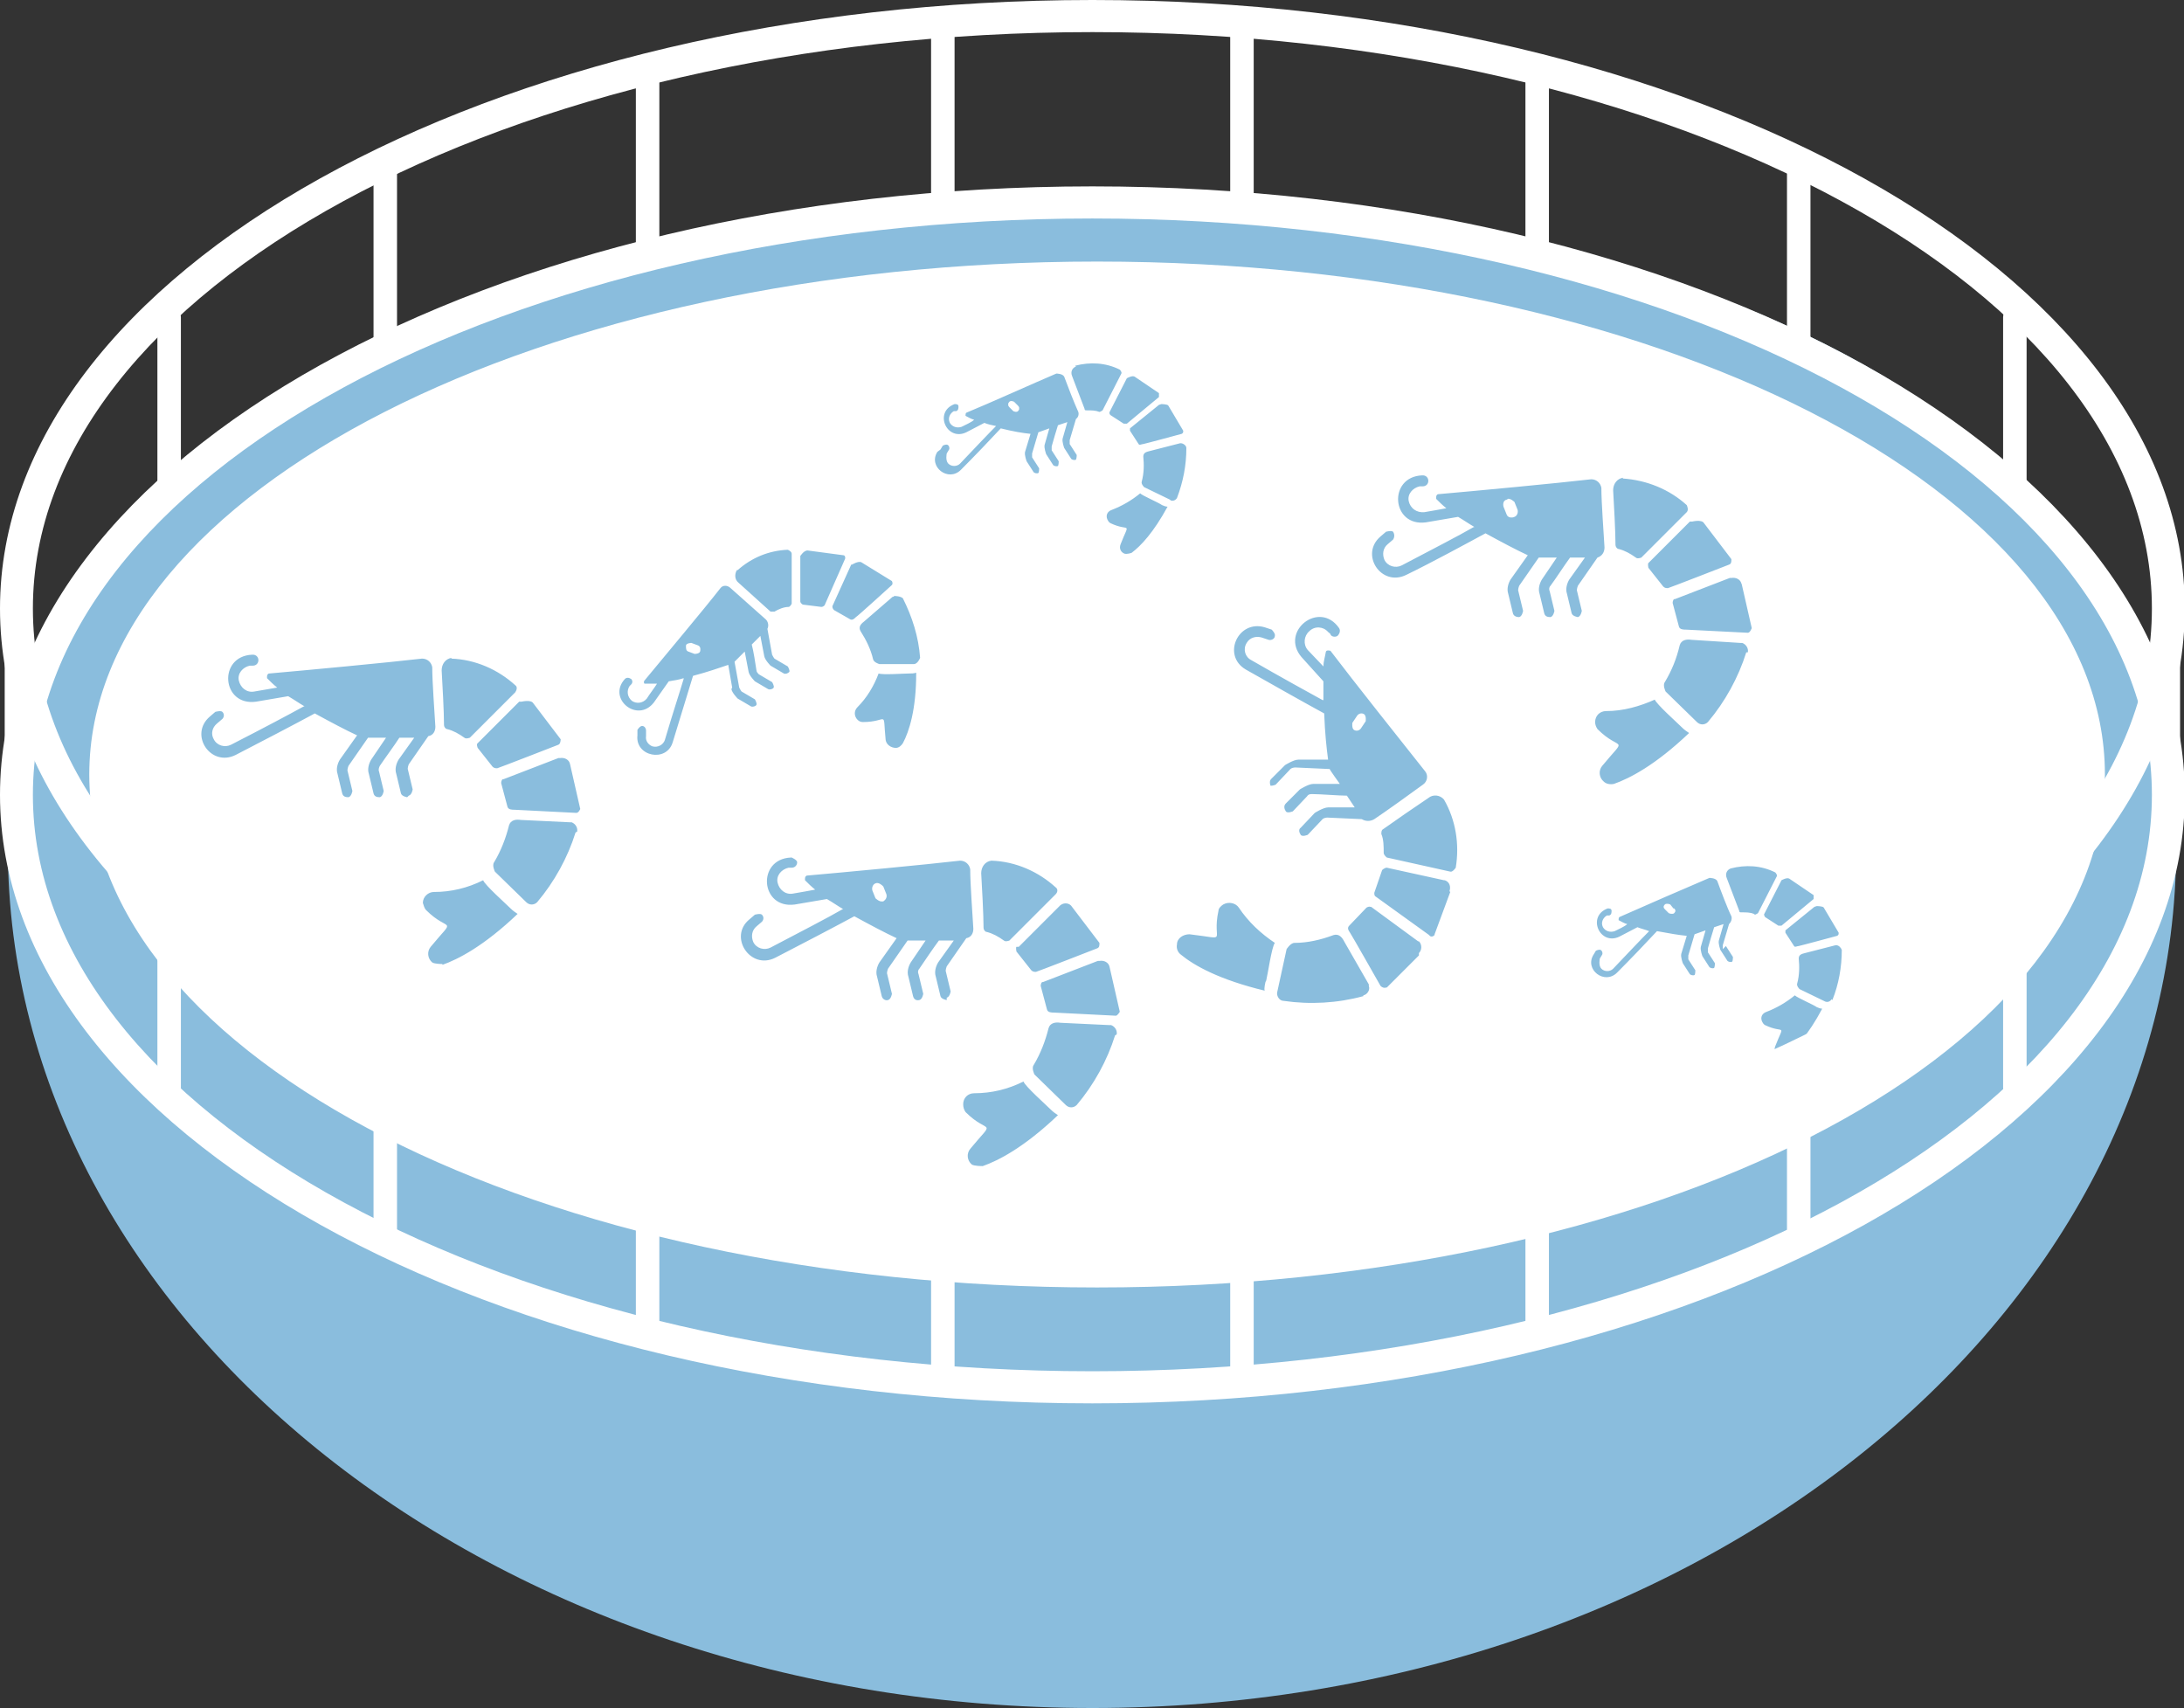 <?xml version="1.0" encoding="UTF-8"?><svg id="Layer_2" xmlns="http://www.w3.org/2000/svg" viewBox="0 0 27.89 21.81"><rect x="0" y="0" width="27.89" height="21.81" fill="#333333" stroke="none"/><defs><style>.cls-1{fill:#8abddd;}.cls-1,.cls-2{stroke-width:0px;}.cls-2{fill:#fff;}</style></defs><g id="Action"><path class="cls-1" d="M27.79,10.82c0,6.07-6.2,10.99-13.84,10.99S.1,16.89.1,10.82,8.34,2.47,13.95,2.47c6.36,0,13.84,2.28,13.84,8.35Z"/><path class="cls-2" d="M13.95,17.92c-7.69,0-13.95-3.49-13.95-7.77S6.26,2.38,13.95,2.38s13.95,3.49,13.95,7.77-6.26,7.77-13.95,7.77ZM13.95,2.79C6.49,2.79.42,6.09.42,10.15s6.07,7.36,13.53,7.36,13.53-3.3,13.53-7.36-6.07-7.36-13.53-7.36Z"/><path class="cls-2" d="M2.16,14.04c-.08,0-.15-.07-.15-.15v-2.22c0-.08.07-.15.15-.15s.15.07.15.15v2.22c0,.08-.07.15-.15.15Z"/><path class="cls-2" d="M.21,10.61c-.08,0-.15-.07-.15-.15v-2.22c0-.08.07-.15.15-.15s.15.07.15.15v2.22c0,.08-.07.15-.15.15Z"/><path class="cls-2" d="M4.92,15.96c-.08,0-.15-.07-.15-.15v-2.22c0-.08.07-.15.15-.15s.15.07.15.15v2.22c0,.08-.07.15-.15.15Z"/><path class="cls-2" d="M8.27,17.07c-.08,0-.15-.07-.15-.15v-2.22c0-.08.07-.15.15-.15s.15.07.15.15v2.22c0,.08-.07.15-.15.15Z"/><path class="cls-2" d="M12.04,17.71c-.08,0-.15-.07-.15-.15v-2.22c0-.08.07-.15.15-.15s.15.07.15.15v2.22c0,.08-.07.15-.15.15Z"/><path class="cls-2" d="M25.73,6.42c-.08,0-.15-.07-.15-.15v-2.22c0-.08.07-.15.15-.15s.15.07.15.15v2.22c0,.08-.07.15-.15.15Z"/><path class="cls-2" d="M22.97,4.49c-.08,0-.15-.07-.15-.15v-2.22c0-.08.07-.15.15-.15s.15.07.15.15v2.22c0,.08-.07.15-.15.15Z"/><path class="cls-2" d="M19.63,3.38c-.08,0-.15-.07-.15-.15V1.01c0-.08.07-.15.15-.15s.15.07.15.15v2.23c0,.08-.07.15-.15.15Z"/><path class="cls-2" d="M15.86,2.74c-.08,0-.15-.07-.15-.15V.37c0-.08.07-.15.15-.15s.15.07.15.15v2.22c0,.08-.07.15-.15.15Z"/><path class="cls-2" d="M2.16,6.42c-.08,0-.15-.07-.15-.15v-2.22c0-.08.07-.15.15-.15s.15.07.15.15v2.22c0,.08-.07.15-.15.15Z"/><path class="cls-2" d="M4.92,4.49c-.08,0-.15-.07-.15-.15v-2.22c0-.08.07-.15.15-.15s.15.07.15.15v2.22c0,.08-.07.15-.15.15Z"/><path class="cls-2" d="M8.27,3.38c-.08,0-.15-.07-.15-.15V1.01c0-.08.07-.15.15-.15s.15.07.15.15v2.23c0,.08-.07.15-.15.15Z"/><path class="cls-2" d="M12.04,2.74c-.08,0-.15-.07-.15-.15V.37c0-.08.07-.15.15-.15s.15.07.15.15v2.22c0,.08-.07.15-.15.15Z"/><path class="cls-2" d="M25.73,14.04c-.08,0-.15-.07-.15-.15v-2.22c0-.08.07-.15.15-.15s.15.07.15.15v2.22c0,.08-.07.15-.15.15Z"/><path class="cls-2" d="M27.69,10.61c-.08,0-.15-.07-.15-.15v-2.22c0-.08.07-.15.15-.15s.15.07.15.15v2.22c0,.08-.07.15-.15.15Z"/><path class="cls-2" d="M22.97,15.96c-.08,0-.15-.07-.15-.15v-2.22c0-.08.07-.15.15-.15s.15.07.15.15v2.22c0,.08-.07.15-.15.15Z"/><path class="cls-2" d="M19.63,17.07c-.08,0-.15-.07-.15-.15v-2.22c0-.08.07-.15.15-.15s.15.07.15.15v2.22c0,.08-.07.15-.15.15Z"/><path class="cls-2" d="M15.86,17.71c-.08,0-.15-.07-.15-.15v-2.22c0-.08.07-.15.15-.15s.15.07.15.15v2.22c0,.08-.07.15-.15.15Z"/><path class="cls-2" d="M13.95,15.55C6.26,15.55,0,12.06,0,7.77S6.26,0,13.95,0s13.95,3.49,13.95,7.77-6.26,7.77-13.95,7.77ZM13.95.41C6.49.41.42,3.71.42,7.77s6.07,7.36,13.53,7.36,13.53-3.3,13.53-7.36S21.41.41,13.95.41Z"/><path class="cls-2" d="M8.91,8.25l-.08-.03s-.06,0-.07.03c0,.03,0,.06.03.07l.08.03h0s.06,0,.07-.03c.01-.03,0-.06-.03-.07ZM8.91,8.25l-.08-.03s-.06,0-.07.03c0,.03,0,.06.03.07l.08.03h0s.06,0,.07-.03c.01-.03,0-.06-.03-.07ZM8.91,8.25l-.08-.03s-.06,0-.07.03c0,.03,0,.06.03.07l.08.03h0s.06,0,.07-.03c.01-.03,0-.06-.03-.07ZM8.91,8.25l-.08-.03s-.06,0-.07.03c0,.03,0,.06.03.07l.08.03h0s.06,0,.07-.03c.01-.03,0-.06-.03-.07ZM8.91,8.25l-.08-.03s-.06,0-.07.03c0,.03,0,.06.03.07l.08.03h0s.06,0,.07-.03c.01-.03,0-.06-.03-.07ZM8.91,8.25l-.08-.03s-.06,0-.07.03c0,.03,0,.06.03.07l.08.03h0s.06,0,.07-.03c.01-.03,0-.06-.03-.07ZM8.91,8.25l-.08-.03s-.06,0-.07.03c0,.03,0,.06.03.07l.08.03h0s.06,0,.07-.03c.01-.03,0-.06-.03-.07ZM13,5.19l-.05-.05s-.04-.02-.06,0c-.02.02-.02.04,0,.06l.05.05h0s.04.02.06,0c.02-.02.02-.04,0-.06ZM8.91,8.25l-.08-.03s-.06,0-.07.03c0,.03,0,.06.03.07l.08.03h0s.06,0,.07-.03c.01-.03,0-.06-.03-.07ZM13,5.19l-.05-.05s-.04-.02-.06,0c-.02.02-.02.04,0,.06l.05.05h0s.04.02.06,0c.02-.02.02-.04,0-.06ZM8.91,8.25l-.08-.03s-.06,0-.07.03c0,.03,0,.06.03.07l.08.03h0s.06,0,.07-.03c.01-.03,0-.06-.03-.07ZM13,5.19l-.05-.05s-.04-.02-.06,0c-.02.02-.02.04,0,.06l.05.05h0s.04.02.06,0c.02-.02.02-.04,0-.06ZM8.91,8.25l-.08-.03s-.06,0-.07.03c0,.03,0,.06.03.07l.08.03h0s.06,0,.07-.03c.01-.03,0-.06-.03-.07ZM13,5.19l-.05-.05s-.04-.02-.06,0c-.02.02-.02.04,0,.06l.05.05h0s.04.02.06,0c.02-.02.02-.04,0-.06ZM8.91,8.25l-.08-.03s-.06,0-.07.03c0,.03,0,.06.03.07l.08.03h0s.06,0,.07-.03c.01-.03,0-.06-.03-.07ZM13,5.19l-.05-.05s-.04-.02-.06,0c-.02.02-.02.04,0,.06l.05.05h0s.04.02.06,0c.02-.02.02-.04,0-.06ZM8.91,8.25l-.08-.03s-.06,0-.07.03c0,.03,0,.06.03.07l.08.03h0s.06,0,.07-.03c.01-.03,0-.06-.03-.07ZM13,5.19l-.05-.05s-.04-.02-.06,0c-.02.02-.02.04,0,.06l.05.05h0s.04.02.06,0c.02-.02.02-.04,0-.06ZM8.91,8.25l-.08-.03s-.06,0-.07.03c0,.03,0,.06.03.07l.08.03h0s.06,0,.07-.03c.01-.03,0-.06-.03-.07ZM13,5.19l-.05-.05s-.04-.02-.06,0c-.02.02-.02.04,0,.06l.05.05h0s.04.02.06,0c.02-.02.02-.04,0-.06ZM19.33,6.42s-.05-.05-.09-.04-.05.05-.04.09l.04.1s0,0,0,0c.01.03.05.05.09.03.03-.01.05-.05.04-.09l-.04-.1ZM19.33,6.42s-.05-.05-.09-.04-.05.05-.04.09l.04.1s0,0,0,0c.01.03.05.05.09.03.03-.01.05-.05.04-.09l-.04-.1ZM8.91,8.25l-.08-.03s-.06,0-.07.03c0,.03,0,.06.03.07l.08.03h0s.06,0,.07-.03c.01-.03,0-.06-.03-.07ZM13,5.19l-.05-.05s-.04-.02-.06,0c-.02.02-.02.04,0,.06l.05.05h0s.04.02.06,0c.02-.02.02-.04,0-.06ZM8.91,8.25l-.08-.03s-.06,0-.07.03c0,.03,0,.06.03.07l.08.03h0s.06,0,.07-.03c.01-.03,0-.06-.03-.07ZM13,5.19l-.05-.05s-.04-.02-.06,0c-.02.02-.02.04,0,.06l.05.05h0s.04.02.06,0c.02-.02.02-.04,0-.06ZM19.33,6.42s-.05-.05-.09-.04-.05.05-.04.09l.04.1s0,0,0,0c.01.03.05.05.09.03.03-.01.05-.05.04-.09l-.04-.1ZM19.33,6.42s-.05-.05-.09-.04-.05.05-.04.09l.04.1s0,0,0,0c.01.03.05.05.09.03.03-.01.05-.05.04-.09l-.04-.1ZM8.91,8.25l-.08-.03s-.06,0-.07.03c0,.03,0,.06.03.07l.08.03h0s.06,0,.07-.03c.01-.03,0-.06-.03-.07ZM13,5.19l-.05-.05s-.04-.02-.06,0c-.02.02-.02.04,0,.06l.05.05h0s.04.02.06,0c.02-.02.02-.04,0-.06ZM8.91,8.25l-.08-.03s-.06,0-.07.03c0,.03,0,.06.03.07l.08.03h0s.06,0,.07-.03c.01-.03,0-.06-.03-.07ZM13,5.19l-.05-.05s-.04-.02-.06,0c-.02.02-.02.04,0,.06l.05.05h0s.04.02.06,0c.02-.02.02-.04,0-.06ZM19.33,6.42s-.05-.05-.09-.04-.05.05-.04.09l.04.1s0,0,0,0c.01.03.05.05.09.03.03-.01.05-.05.04-.09l-.04-.1ZM19.33,6.42s-.05-.05-.09-.04-.05.05-.04.09l.04.1s0,0,0,0c.01.03.05.05.09.03.03-.01.05-.05.04-.09l-.04-.1ZM8.91,8.25l-.08-.03s-.06,0-.07.03c0,.03,0,.06.03.07l.08.03h0s.06,0,.07-.03c.01-.03,0-.06-.03-.07ZM13,5.19l-.05-.05s-.04-.02-.06,0c-.02.02-.02.04,0,.06l.05.05h0s.04.02.06,0c.02-.02.02-.04,0-.06ZM8.91,8.25l-.08-.03s-.06,0-.07.03c0,.03,0,.06.03.07l.08.03h0s.06,0,.07-.03c.01-.03,0-.06-.03-.07ZM13,5.19l-.05-.05s-.04-.02-.06,0c-.02.02-.02.04,0,.06l.05.05h0s.04.02.06,0c.02-.02.02-.04,0-.06ZM19.33,6.42s-.05-.05-.09-.04-.05.05-.04.09l.04.1s0,0,0,0c.01.03.05.05.09.03.03-.01.05-.05.04-.09l-.04-.1ZM21.37,11.6l-.04-.05s-.04-.02-.06,0c-.02.02-.02.04,0,.06l.05.05s.04.02.06,0c.02-.02.02-.04,0-.06ZM21.37,11.6l-.04-.05s-.04-.02-.06,0c-.02.02-.02.04,0,.06l.05.05s.04.02.06,0c.02-.02.02-.04,0-.06ZM19.33,6.42s-.05-.05-.09-.04-.05.05-.04.09l.04.1s0,0,0,0c.01.03.05.05.09.03.03-.01.05-.05.04-.09l-.04-.1ZM8.91,8.25l-.08-.03s-.06,0-.07.03c0,.03,0,.06.03.07l.08.03h0s.06,0,.07-.03c.01-.03,0-.06-.03-.07ZM13,5.19l-.05-.05s-.04-.02-.06,0c-.02.02-.02.04,0,.06l.05.05h0s.04.02.06,0c.02-.02.02-.04,0-.06ZM8.91,8.25l-.08-.03s-.06,0-.07.03c0,.03,0,.06.03.07l.08.03h0s.06,0,.07-.03c.01-.03,0-.06-.03-.07ZM13,5.19l-.05-.05s-.04-.02-.06,0c-.02.02-.02.04,0,.06l.05.05h0s.04.02.06,0c.02-.02.02-.04,0-.06ZM19.33,6.42s-.05-.05-.09-.04-.05.05-.04.09l.04.1s0,0,0,0c.01.03.05.05.09.03.03-.01.05-.05.04-.09l-.04-.1ZM21.37,11.6l-.04-.05s-.04-.02-.06,0c-.02.02-.02.04,0,.06l.05.05s.04.02.06,0c.02-.02.02-.04,0-.06ZM21.37,11.6l-.04-.05s-.04-.02-.06,0c-.02.02-.02.04,0,.06l.05.05s.04.02.06,0c.02-.02.02-.04,0-.06ZM19.33,6.42s-.05-.05-.09-.04-.05.05-.04.09l.04.1s0,0,0,0c.01.03.05.05.09.03.03-.01.05-.05.04-.09l-.04-.1ZM8.91,8.25l-.08-.03s-.06,0-.07.03c0,.03,0,.06.03.07l.08.03h0s.06,0,.07-.03c.01-.03,0-.06-.03-.07ZM13,5.19l-.05-.05s-.04-.02-.06,0c-.02.02-.02.04,0,.06l.05.05h0s.04.02.06,0c.02-.02.02-.04,0-.06ZM8.91,8.25l-.08-.03s-.06,0-.07.03c0,.03,0,.06.03.07l.08.03h0s.06,0,.07-.03c.01-.03,0-.06-.03-.07ZM13,5.19l-.05-.05s-.04-.02-.06,0c-.02.02-.02.04,0,.06l.05.05h0s.04.02.06,0c.02-.02.02-.04,0-.06ZM19.33,6.42s-.05-.05-.09-.04-.05.05-.04.09l.04.1s0,0,0,0c.01.03.05.05.09.03.03-.01.05-.05.04-.09l-.04-.1ZM21.37,11.6l-.04-.05s-.04-.02-.06,0c-.02.02-.02.04,0,.06l.05.05s.04.02.06,0c.02-.02.02-.04,0-.06ZM21.37,11.6l-.04-.05s-.04-.02-.06,0c-.02.02-.02.04,0,.06l.05.05s.04.02.06,0c.02-.02.02-.04,0-.06ZM19.33,6.42s-.05-.05-.09-.04-.05.05-.04.09l.04.1s0,0,0,0c.01.03.05.05.09.03.03-.01.05-.05.04-.09l-.04-.1ZM8.91,8.25l-.08-.03s-.06,0-.07.03c0,.03,0,.06.03.07l.08.03h0s.06,0,.07-.03c.01-.03,0-.06-.03-.07ZM13,5.19l-.05-.05s-.04-.02-.06,0c-.02.02-.02.04,0,.06l.05.05h0s.04.02.06,0c.02-.02.02-.04,0-.06ZM8.91,8.25l-.08-.03s-.06,0-.07.03c0,.03,0,.06.03.07l.08.03h0s.06,0,.07-.03c.01-.03,0-.06-.03-.07ZM13,5.19l-.05-.05s-.04-.02-.06,0c-.02.02-.02.04,0,.06l.05.05h0s.04.02.06,0c.02-.02.02-.04,0-.06ZM17.42,9.12s-.07-.01-.09.02l-.06.09s-.01.07.02.09c.03.02.07.01.09-.02l.06-.09s.01-.07-.02-.09ZM19.33,6.42s-.05-.05-.09-.04-.05.05-.04.09l.04.1s0,0,0,0c.01.03.05.05.09.03.03-.01.05-.05.04-.09l-.04-.1ZM21.37,11.6l-.04-.05s-.04-.02-.06,0c-.02.02-.02.04,0,.06l.05.05s.04.02.06,0c.02-.02.02-.04,0-.06ZM21.37,11.6l-.04-.05s-.04-.02-.06,0c-.02.02-.02.04,0,.06l.05.05s.04.02.06,0c.02-.02.02-.04,0-.06ZM19.33,6.42s-.05-.05-.09-.04-.05.05-.04.09l.04.1s0,0,0,0c.01.03.05.05.09.03.03-.01.05-.05.04-.09l-.04-.1ZM17.42,9.12s-.07-.01-.09.02l-.06.09s-.01.07.02.09c.03.02.07.01.09-.02l.06-.09s.01-.07-.02-.09ZM8.91,8.25l-.08-.03s-.06,0-.07.03c0,.03,0,.06.03.07l.08.03h0s.06,0,.07-.03c.01-.03,0-.06-.03-.07ZM13,5.19l-.05-.05s-.04-.02-.06,0c-.02.02-.02.04,0,.06l.05.05h0s.04.02.06,0c.02-.02.02-.04,0-.06ZM8.91,8.25l-.08-.03s-.06,0-.07.03c0,.03,0,.06.03.07l.08.03h0s.06,0,.07-.03c.01-.03,0-.06-.03-.07ZM13,5.19l-.05-.05s-.04-.02-.06,0c-.02.02-.02.04,0,.06l.05.05h0s.04.02.06,0c.02-.02.02-.04,0-.06ZM17.42,9.12s-.07-.01-.09.02l-.06.09s-.01.07.02.09c.03.02.07.01.09-.02l.06-.09s.01-.07-.02-.09ZM19.33,6.42s-.05-.05-.09-.04-.05.05-.04.09l.04.1s0,0,0,0c.01.03.05.05.09.03.03-.01.05-.05.04-.09l-.04-.1ZM21.37,11.6l-.04-.05s-.04-.02-.06,0c-.02.02-.02.04,0,.06l.05.05s.04.02.06,0c.02-.02.02-.04,0-.06ZM21.37,11.6l-.04-.05s-.04-.02-.06,0c-.02.02-.02.04,0,.06l.05.05s.04.02.06,0c.02-.02.02-.04,0-.06ZM19.33,6.42s-.05-.05-.09-.04-.05.05-.04.09l.04.1s0,0,0,0c.01.03.05.05.09.03.03-.01.05-.05.04-.09l-.04-.1ZM17.42,9.12s-.07-.01-.09.02l-.06.09s-.01.07.02.09c.03.02.07.01.09-.02l.06-.09s.01-.07-.02-.09ZM8.91,8.25l-.08-.03s-.06,0-.07.03c0,.03,0,.06.03.07l.08.03h0s.06,0,.07-.03c.01-.03,0-.06-.03-.07ZM13,5.19l-.05-.05s-.04-.02-.06,0c-.02.02-.02.04,0,.06l.05.05h0s.04.02.06,0c.02-.02.02-.04,0-.06ZM8.91,8.25l-.08-.03s-.06,0-.07.03c0,.03,0,.06.03.07l.08.03h0s.06,0,.07-.03c.01-.03,0-.06-.03-.07ZM13,5.19l-.05-.05s-.04-.02-.06,0c-.02.02-.02.04,0,.06l.05.05h0s.04.02.06,0c.02-.02.02-.04,0-.06ZM17.42,9.12s-.07-.01-.09.02l-.06.09s-.01.07.02.09c.03.02.07.01.09-.02l.06-.09s.01-.07-.02-.09ZM19.33,6.42s-.05-.05-.09-.04-.05.05-.04.09l.04.1s0,0,0,0c.01.03.05.05.09.03.03-.01.05-.05.04-.09l-.04-.1ZM21.37,11.6l-.04-.05s-.04-.02-.06,0c-.02.02-.02.04,0,.06l.05.05s.04.02.06,0c.02-.02.02-.04,0-.06ZM21.37,11.6l-.04-.05s-.04-.02-.06,0c-.02.02-.02.04,0,.06l.05.05s.04.02.06,0c.02-.02.02-.04,0-.06ZM19.33,6.42s-.05-.05-.09-.04-.05.05-.04.09l.04.1s0,0,0,0c.01.03.05.05.09.03.03-.01.05-.05.04-.09l-.04-.1ZM17.42,9.12s-.07-.01-.09.02l-.06.09s-.01.07.02.09c.03.02.07.01.09-.02l.06-.09s.01-.07-.02-.09ZM8.91,8.25l-.08-.03s-.06,0-.07.03c0,.03,0,.06.03.07l.08.03h0s.06,0,.07-.03c.01-.03,0-.06-.03-.07ZM13,5.19l-.05-.05s-.04-.02-.06,0c-.02.02-.02.04,0,.06l.05.05h0s.04.02.06,0c.02-.02.02-.04,0-.06ZM8.91,8.25l-.08-.03s-.06,0-.07.03c0,.03,0,.06.03.07l.08.03h0s.06,0,.07-.03c.01-.03,0-.06-.03-.07ZM13,5.19l-.05-.05s-.04-.02-.06,0c-.02.02-.02.04,0,.06l.05.05h0s.04.02.06,0c.02-.02.02-.04,0-.06ZM17.42,9.12s-.07-.01-.09.02l-.06.09s-.01.07.02.09c.03.02.07.01.09-.02l.06-.09s.01-.07-.02-.09ZM19.33,6.42s-.05-.05-.09-.04-.05.05-.04.09l.04.1s0,0,0,0c.01.03.05.05.09.03.03-.01.05-.05.04-.09l-.04-.1ZM21.37,11.6l-.04-.05s-.04-.02-.06,0c-.02.02-.02.04,0,.06l.05.05s.04.02.06,0c.02-.02.02-.04,0-.06ZM21.37,11.6l-.04-.05s-.04-.02-.06,0c-.02.02-.02.04,0,.06l.05.05s.04.02.06,0c.02-.02.02-.04,0-.06ZM19.33,6.42s-.05-.05-.09-.04-.05.05-.04.09l.04.1s0,0,0,0c.01.03.05.05.09.03.03-.01.05-.05.04-.09l-.04-.1ZM17.42,9.12s-.07-.01-.09.02l-.06.09s-.01.07.02.09c.03.02.07.01.09-.02l.06-.09s.01-.07-.02-.09ZM8.91,8.25l-.08-.03s-.06,0-.07.03c0,.03,0,.06.03.07l.08.03h0s.06,0,.07-.03c.01-.03,0-.06-.03-.07ZM13,5.19l-.05-.05s-.04-.02-.06,0c-.02.02-.02.04,0,.06l.05.05h0s.04.02.06,0c.02-.02.02-.04,0-.06ZM8.91,8.25l-.08-.03s-.06,0-.07.03c0,.03,0,.06.03.07l.08.03h0s.06,0,.07-.03c.01-.03,0-.06-.03-.07ZM11.27,11.31s-.05-.05-.09-.03c-.03.01-.05.05-.04.09l.04.1h0s.05.05.09.04c.03-.02.05-.05.04-.09l-.04-.1ZM13,5.19l-.05-.05s-.04-.02-.06,0c-.02.02-.02.04,0,.06l.05.05h0s.04.02.06,0c.02-.02.02-.04,0-.06ZM17.42,9.12s-.07-.01-.09.02l-.06.09s-.01.07.02.09c.03.02.07.01.09-.02l.06-.09s.01-.07-.02-.09ZM19.33,6.42s-.05-.05-.09-.04-.05.05-.04.09l.04.1s0,0,0,0c.01.03.05.05.09.03.03-.01.05-.05.04-.09l-.04-.1ZM21.37,11.6l-.04-.05s-.04-.02-.06,0c-.02.02-.02.04,0,.06l.05.05s.04.02.06,0c.02-.02.02-.04,0-.06ZM21.37,11.6l-.04-.05s-.04-.02-.06,0c-.02.02-.02.04,0,.06l.05.05s.04.02.06,0c.02-.02.02-.04,0-.06ZM19.33,6.42s-.05-.05-.09-.04-.05.05-.04.09l.04.1s0,0,0,0c.01.03.05.05.09.03.03-.01.05-.05.04-.09l-.04-.1ZM17.42,9.12s-.07-.01-.09.02l-.06.09s-.01.07.02.09c.03.02.07.01.09-.02l.06-.09s.01-.07-.02-.09ZM11.27,11.31s-.05-.05-.09-.03c-.03.01-.05.05-.04.09l.04.1h0s.05.05.09.04c.03-.02.05-.05.04-.09l-.04-.1ZM8.91,8.25l-.08-.03s-.06,0-.07.03c0,.03,0,.06.03.07l.08.03h0s.06,0,.07-.03c.01-.03,0-.06-.03-.07ZM13,5.19l-.05-.05s-.04-.02-.06,0c-.02.02-.02.04,0,.06l.05.05h0s.04.02.06,0c.02-.02.02-.04,0-.06ZM8.91,8.25l-.08-.03s-.06,0-.07.03c0,.03,0,.06.03.07l.08.03h0s.06,0,.07-.03c.01-.03,0-.06-.03-.07ZM11.27,11.31s-.05-.05-.09-.03c-.03.01-.05.05-.04.09l.04.1h0s.05.05.09.04c.03-.02.05-.05.04-.09l-.04-.1ZM13,5.19l-.05-.05s-.04-.02-.06,0c-.02.02-.02.04,0,.06l.05.05h0s.04.02.06,0c.02-.02.02-.04,0-.06ZM17.42,9.12s-.07-.01-.09.02l-.06.09s-.01.07.02.09c.03.02.07.01.09-.02l.06-.09s.01-.07-.02-.09ZM19.33,6.42s-.05-.05-.09-.04-.05.05-.04.09l.04.1s0,0,0,0c.01.03.05.05.09.03.03-.01.05-.05.04-.09l-.04-.1ZM21.37,11.6l-.04-.05s-.04-.02-.06,0c-.02.02-.02.04,0,.06l.05.05s.04.02.06,0c.02-.02.02-.04,0-.06ZM21.37,11.6l-.04-.05s-.04-.02-.06,0c-.02.02-.02.04,0,.06l.05.05s.04.02.06,0c.02-.02.02-.04,0-.06ZM19.33,6.42s-.05-.05-.09-.04-.05.05-.04.09l.04.1s0,0,0,0c.01.03.05.05.09.03.03-.01.05-.05.04-.09l-.04-.1ZM17.42,9.12s-.07-.01-.09.02l-.06.09s-.01.07.02.09c.03.02.07.01.09-.02l.06-.09s.01-.07-.02-.09ZM11.27,11.31s-.05-.05-.09-.03c-.03.01-.05.05-.04.09l.04.1h0s.05.05.09.04c.03-.02.05-.05.04-.09l-.04-.1ZM8.91,8.25l-.08-.03s-.06,0-.07.03c0,.03,0,.06.03.07l.08.03h0s.06,0,.07-.03c.01-.03,0-.06-.03-.07ZM13,5.19l-.05-.05s-.04-.02-.06,0c-.02.02-.02.04,0,.06l.05.05h0s.04.02.06,0c.02-.02.02-.04,0-.06ZM14.01,3.34C6.9,3.34,1.14,6.28,1.14,9.89s5.76,6.55,12.87,6.55,12.87-2.93,12.87-6.55-5.76-6.55-12.87-6.55ZM23.2,11.57s.08,0,.09.02l.19.32s0,0,0,0c0,.02,0,.03-.02.04,0,0-.48.13-.49.13-.02,0-.05.02-.06,0l-.11-.17s0-.02,0-.03c0,0,0,0,0,0l.37-.3s0,0,0,0ZM22.75,11.24s.07-.04.1-.02l.31.21h0s0,.04,0,.05c0,0-.41.34-.41.34-.01,0-.03,0-.04,0l-.17-.11s-.02-.03-.01-.04l.22-.43s0,0,0,0ZM22.24,7.45l.13.57h0s-.02.06-.05.06c0,0-.78-.04-.79-.04-.03,0-.08,0-.09-.04l-.08-.3s0-.04.02-.05c0,0,0,0,.01,0l.7-.27s0,0,.02,0c.06-.01.12.02.13.08ZM22.3,8.33c-.1.32-.27.63-.49.89,0,0,0,0,0,0-.04.04-.1.04-.14,0l-.4-.39s-.04-.08-.01-.12c.09-.15.15-.3.19-.47.02-.07.09-.08.15-.07l.63.04s.02,0,.02,0c.05.02.08.07.07.12ZM21.61,6.66s.12-.03.15.02l.35.46s0,0,0,.01c0,.02,0,.05-.03.06,0,0-.77.3-.78.3-.02,0-.04,0-.06-.02l-.19-.24s-.01-.05,0-.06l.53-.53s0,0,0,0ZM20.72,6.11c.31.02.6.14.82.34h0s.03.06,0,.09l-.58.58s-.05.02-.07,0c-.07-.05-.14-.09-.22-.11-.02,0-.04-.03-.04-.05,0-.17-.02-.53-.03-.7,0-.08.05-.15.13-.16ZM21.13,8.93c.02.06.29.3.35.36.03.03.06.05.09.07-.43.41-.76.58-.96.65-.05.01-.1,0-.13-.03-.06-.05-.07-.14-.02-.2.33-.4.24-.17-.06-.47-.02-.03-.03-.06-.03-.09,0-.08.06-.14.14-.14.22,0,.43-.06.63-.15ZM14.83,5.16s.08,0,.09.02l.19.32s0,0,0,0c0,.02,0,.03-.02.04,0,0-.48.13-.49.13-.02,0-.05.02-.06,0l-.11-.17s0-.02,0-.03c0,0,0,0,0,0l.37-.3s0,0,0,0ZM14.39,4.83s.07-.04.1-.02l.31.21h0s0,.04,0,.05l-.41.34s-.02,0-.04,0l-.17-.11s-.02-.02-.01-.04l.22-.43s0,0,0,0ZM13.73,4.67c.19-.05.39-.04.57.05h0s.03.03.02.05l-.24.47s-.03.02-.04.02c-.05-.02-.1-.02-.16-.02-.02,0-.03,0-.03-.02-.04-.1-.12-.32-.16-.42-.02-.05,0-.1.05-.12ZM13.01,12.09l.53-.53s0,0,0,0c.05-.04.12-.03.15.02l.35.46s0,0,0,.01c0,.02,0,.05-.03.06,0,0-.77.3-.78.3-.02,0-.04,0-.06-.02l-.19-.24s-.01-.05,0-.06ZM12.89,12.01s-.05.02-.07,0c-.07-.05-.14-.09-.22-.11-.02,0-.04-.03-.04-.05,0-.17-.02-.53-.03-.7,0-.08.05-.15.13-.16.31.01.6.14.82.34,0,0,0,0,0,0,.03.02.03.06,0,.09l-.58.58ZM12.01,5.74l.03-.05s.04-.02.06-.01c.02.01.03.04.02.06l-.03.05s-.02.09.02.13c.04.04.11.04.15,0,.2-.21.36-.38.46-.48,0,0,0,0,0,0-.05-.01-.1-.02-.15-.04l-.23.12c-.25.12-.42-.26-.15-.36,0,0,0,0,0,0,.02,0,.05,0,.05.03,0,.02,0,.05-.03.06,0,0-.02,0-.03,0-.05.03-.08.09-.05.15.03.05.09.07.15.05.04-.02.13-.06.16-.09-.04-.01-.07-.03-.11-.05,0,0,0,0,0-.01,0-.01,0-.02.01-.03.27-.11.89-.39,1.15-.5t0,0s.08,0,.1.04c.04.11.13.34.18.45.01.03,0,.07-.03.09l-.08.27s0,.03,0,.05l.09.14s0,.04-.01.06c-.02.01-.05,0-.06-.01l-.09-.14s-.03-.08-.02-.12l.06-.21s-.12.04-.12.04c-.02.06-.06.2-.08.27,0,.02,0,.03,0,.05l.09.14s0,.05-.01.06c-.02.01-.05,0-.06-.01l-.09-.14s-.03-.08-.02-.12l.06-.21s-.14.05-.14.05l-.08.27s0,.03,0,.05l.09.14s0,.05-.01.06c-.02.01-.05,0-.06-.01l-.09-.14s-.03-.08-.02-.12l.07-.23c-.1-.01-.22-.03-.38-.07-.12.13-.35.37-.51.53-.16.16-.42-.04-.3-.23ZM11.42,7.61s.08,0,.11.03c.12.24.2.49.22.76h0s-.03.08-.08.08h-.44s-.07-.02-.08-.06c-.03-.13-.09-.25-.16-.36-.03-.05,0-.09.04-.12l.37-.32s0,0,.01,0ZM11.7,8.6c0,.46-.09.74-.17.89-.02.03-.05.06-.09.06-.06,0-.12-.04-.13-.1-.04-.4.04-.23-.29-.23-.03,0-.05-.01-.07-.03-.04-.04-.05-.11,0-.16.12-.12.21-.27.27-.43.05.02.33,0,.39,0,.03,0,.06,0,.09-.01ZM10.88,7.21s.08-.05.12-.03l.39.24s0,0,0,0c.01.02.01.04,0,.05,0,0-.45.41-.46.41-.02.02-.04.04-.07.03l-.21-.12s-.02-.02-.02-.04c0,0,0,0,0-.01l.24-.53s0,0,0,0ZM10.22,7.1s.05-.08.1-.07l.45.06s0,0,0,0c.02,0,.03.03.02.05l-.26.59s-.02.02-.04.02l-.24-.03s-.03-.02-.03-.04v-.58s0,0,0-.01ZM9.42,7.28c.18-.16.4-.25.64-.26h0s.05.02.05.05v.64s-.02.04-.04.04c-.06,0-.13.03-.18.06-.02,0-.04,0-.05,0-.1-.09-.31-.28-.41-.37-.05-.04-.05-.11-.02-.16ZM6.66,8.96s.12-.03.15.02l.35.46h0s0,.06-.03.07c0,0-.77.3-.78.3-.02,0-.04,0-.06-.02l-.19-.24s-.02-.05,0-.06l.53-.53s0,0,.01,0ZM5.76,8.41c.31.01.6.14.82.34,0,0,0,0,0,0,.03.02.02.06,0,.09l-.58.58s-.05.02-.07,0c-.07-.05-.14-.09-.22-.11-.02,0-.04-.03-.04-.05,0-.17-.02-.53-.03-.7,0-.08.05-.15.13-.16ZM5.2,10.18s-.07-.01-.08-.05l-.06-.25c-.02-.06,0-.13.03-.18l.2-.28s-.19,0-.19,0c-.05.08-.19.27-.25.36-.01.02-.02.05-.01.07l.06.25s-.01.07-.05.08c-.04,0-.07-.01-.08-.05l-.06-.25c-.02-.06,0-.13.03-.18l.19-.28s-.23,0-.23,0l-.25.36s-.02.05-.01.07l.06.25s-.01.07-.05.08c-.04,0-.07-.01-.08-.05l-.06-.25c-.02-.06,0-.13.03-.18l.22-.31c-.15-.07-.32-.16-.54-.28-.24.13-.7.37-1.01.53-.32.16-.6-.26-.33-.49l.07-.06s.07-.02.09,0c.03.03.02.07,0,.09l-.07.06c-.06.05-.08.13-.04.2.04.08.14.11.22.07.41-.21.73-.38.93-.49,0,0,0,0,.01,0-.07-.04-.14-.09-.21-.13l-.41.07c-.44.06-.49-.58-.05-.6,0,0,0,0,.01,0,.04,0,.07.03.07.07,0,.04-.03.07-.07.07-.01,0-.03,0-.04,0-.09.02-.16.1-.14.19.02.09.1.16.2.14.07-.01.22-.04.29-.05-.05-.04-.09-.08-.13-.12,0,0,0-.01,0-.02,0-.02.01-.04.03-.04.46-.04,1.52-.14,1.95-.19h0c.07,0,.12.05.13.11,0,.19.03.58.04.76,0,.06-.03.11-.09.12l-.25.36s-.02.05-.01.07l.06.25s-.01.07-.05.08ZM5.65,12.31s-.1,0-.13-.02c-.06-.05-.07-.14-.02-.2.33-.4.24-.17-.06-.47-.02-.02-.03-.06-.04-.09,0-.08.07-.14.14-.14.22,0,.43-.05.63-.15.02.06.29.3.35.36.03.03.06.05.09.07-.43.41-.76.58-.96.65ZM7.35,10.63c-.1.32-.27.63-.49.89,0,0,0,0,0,0-.04.04-.1.04-.14,0l-.4-.39s-.04-.08-.01-.12c.09-.15.15-.31.19-.47.02-.07.09-.08.15-.07l.63.03s.02,0,.02,0c.05.02.08.07.07.12ZM7.41,10.33s-.02.05-.05.05c0,0-.78-.04-.79-.04-.03,0-.08,0-.09-.04l-.08-.3s0-.04.02-.05c0,0,0,0,.01,0l.7-.27s0,0,.02,0c.06-.01.12.02.13.08l.13.57h0ZM9.35,8.78l-.05-.29c-.12.04-.26.09-.45.14-.06.2-.18.59-.26.85-.08.26-.48.18-.45-.09v-.07s.03-.05.06-.05c.03,0,.05.03.05.06v.07c-.01.06.03.11.08.13.07.02.14-.02.16-.08.1-.34.19-.61.24-.78,0,0,0,0,0-.01-.06.02-.13.03-.19.04l-.19.27c-.21.27-.6-.05-.37-.3,0,0,0,0,0,0,.02-.02.05-.02.08,0,.02.02.02.05,0,.07,0,0-.02.02-.02.02-.04.06-.03.14.03.19.06.04.14.03.19-.03.03-.05.1-.14.13-.19-.05,0-.09,0-.14,0,0,0-.01,0-.02,0-.01-.01-.01-.03,0-.04.23-.28.76-.91.97-1.18,0,0,0,0,0,0,.03-.04.09-.04.13,0,.11.1.34.3.45.4.03.03.04.08.02.12l.06.33s.02.04.03.05l.17.1s.03.05.02.07c-.02.02-.05.03-.07.02l-.17-.1s-.07-.07-.08-.12l-.05-.26s-.1.1-.11.11c.02.07.05.26.06.33,0,.02.02.04.03.05l.17.1s.03.05.02.07c-.01.02-.05.03-.07.02l-.17-.1s-.07-.07-.08-.12l-.05-.26s-.13.13-.13.13l.06.33s.02.04.03.05l.17.1s.03.05.02.07-.05.03-.07.02l-.17-.1s-.07-.07-.08-.12ZM12.09,12.77s-.07-.01-.08-.05l-.06-.25c-.02-.06,0-.13.03-.18l.2-.28s-.19,0-.19,0c-.06.08-.19.27-.25.36-.02.02-.02.05-.01.07l.06.25s-.01.07-.05.08c-.04.01-.07-.01-.08-.05l-.06-.25c-.02-.06,0-.13.03-.18l.19-.28h-.23l-.25.36s-.02.05-.01.07l.06.25s-.01.07-.05.08c-.03.01-.07-.01-.08-.05l-.06-.25c-.02-.06,0-.13.03-.18l.22-.31c-.15-.07-.32-.16-.54-.28-.24.13-.7.37-1.01.53-.32.16-.6-.27-.33-.49l.07-.06s.07-.02.09,0c.03.03.02.07,0,.09l-.07.06c-.06.05-.07.13-.04.2.04.08.14.11.22.07.4-.21.73-.38.92-.49,0,0,0,0,.01,0-.07-.04-.14-.09-.21-.13l-.41.07c-.44.06-.49-.58-.05-.6h.01s.07.03.07.06c0,.04-.03.07-.07.07-.02,0-.03,0-.04,0-.09.02-.16.1-.14.19.02.09.1.16.2.14.07-.01.22-.04.28-.05-.05-.04-.09-.08-.13-.12,0,0,0-.01,0-.02,0-.02.01-.04.03-.04.46-.04,1.52-.14,1.95-.19h0c.07,0,.12.05.13.11,0,.19.03.58.04.76,0,.06-.03.11-.09.12l-.25.36s-.02.05-.01.07l.06.25s-.01.07-.05.08ZM12.54,14.89s-.1,0-.13-.02c-.06-.05-.07-.14-.02-.2.33-.4.24-.17-.06-.47-.02-.03-.03-.06-.03-.1,0-.08.06-.14.14-.14.22,0,.43-.05.63-.15.02.06.29.3.35.36.03.03.06.05.09.07-.43.41-.76.58-.96.65ZM14.24,13.22c-.1.32-.27.63-.49.89,0,0,0,0,0,0-.04.04-.1.04-.14,0l-.4-.39s-.04-.08-.01-.12c.09-.15.15-.31.19-.47.02-.07.09-.08.15-.07l.63.03s.02,0,.02,0c.05.02.08.07.07.12ZM14.3,12.92s-.03.05-.05.05c0,0-.78-.04-.79-.04-.03,0-.08,0-.09-.04l-.08-.3s0-.04.02-.05c0,0,0,0,.01,0l.7-.27s0,0,.02,0c.06-.01.12.02.13.08l.13.57h0ZM14.45,7.06s-.06.02-.09.01c-.05-.02-.07-.07-.05-.12.12-.31.12-.15-.13-.27-.02-.01-.03-.03-.04-.05-.02-.05,0-.1.06-.12.13-.05.25-.12.36-.21.03.03.24.12.28.15.02.01.05.02.07.02-.18.33-.34.5-.46.59ZM14.94,6.38l-.33-.16s-.04-.04-.03-.07c.03-.11.03-.22.02-.32,0-.05.04-.06.08-.07l.39-.1s0,0,.01,0c.03,0,.07.03.07.06,0,.22-.04.43-.12.64,0,0,0,0,0,0-.02.03-.05.04-.08.03ZM16.16,12.54s-.02.08-.01.11c-.58-.14-.9-.32-1.07-.46-.04-.03-.06-.08-.05-.13,0-.08.08-.13.16-.13.52.06.28.11.37-.3,0-.03.03-.06.06-.08.07-.04.16-.02.2.04.12.18.28.33.46.45-.04.05-.09.4-.11.48ZM16.23,10.05s-.03-.07,0-.1l.18-.18s.11-.07.17-.07h.38c-.02-.15-.04-.33-.05-.59-.24-.13-.7-.39-1-.56-.31-.18-.1-.64.24-.54l.09.03s.05.05.04.08c0,.04-.05.06-.08.05l-.09-.03c-.07-.02-.15,0-.19.07-.05.08-.02.18.06.22.4.23.71.4.91.51,0,0,0,0,.01,0,0-.08,0-.16,0-.24l-.28-.31c-.28-.33.23-.73.48-.37,0,0,0,0,0,0,.02.03.01.07-.02.1-.03.02-.08.01-.09-.02,0-.01-.02-.02-.03-.03-.06-.07-.17-.08-.24-.01-.07.06-.08.17-.02.24.05.05.15.16.2.21,0-.06.02-.12.03-.18,0,0,0-.01.01-.02.02-.01.04,0,.05,0,.28.37.94,1.2,1.21,1.54,0,0,0,0,0,0,.04.05.03.13-.03.17-.15.11-.47.34-.62.44-.05.03-.11.03-.16,0l-.44-.02s-.05,0-.07.03l-.18.19s-.07.03-.09,0-.03-.07,0-.09l.18-.19s.11-.07.17-.07h.34s-.1-.15-.1-.15c-.1,0-.34-.02-.44-.02-.03,0-.05,0-.07.03l-.18.19s-.07.03-.09,0-.03-.07,0-.1l.18-.18s.11-.07.17-.07h.34s-.13-.18-.13-.19l-.44-.02s-.05,0-.07.03l-.18.19s-.07.03-.09,0ZM17.41,12.72c-.33.09-.68.11-1.02.06,0,0,0,0,0,0-.05,0-.09-.06-.08-.11l.12-.55s.05-.08.1-.08c.17,0,.34-.04.5-.1.07-.02.11.03.14.09l.31.54s0,.01,0,.02c.02.05-.02.11-.07.12ZM18.12,12.2l-.41.41s0,0-.01,0c-.02.01-.05,0-.07-.02,0,0-.38-.67-.39-.68-.02-.03-.04-.06-.01-.09l.22-.23s.03-.02.05-.01c0,0,0,0,.01,0l.6.44s0,0,.01,0c.04.04.04.11,0,.15ZM18.52,11.39l-.2.54s0,0,0,.01c-.02.02-.05.03-.07,0,0,0-.68-.49-.68-.49-.02-.01-.02-.03-.02-.05l.1-.29s.03-.03.06-.03l.73.16s0,0,.01,0c.06.02.08.08.06.14ZM18.59,11.08h0s-.04.06-.07.05l-.81-.18s-.04-.03-.04-.06c0-.08,0-.17-.03-.24,0-.02,0-.05.02-.06.14-.1.43-.3.58-.4.06-.05.15-.04.2.02.15.26.2.57.15.87ZM20.15,7.88s-.07-.01-.08-.05l-.06-.25c-.02-.06,0-.13.03-.18l.2-.28h-.19c-.06.08-.19.28-.25.36-.02.02-.02.05-.01.07l.06.25s-.01.07-.05.08c-.04,0-.07-.01-.08-.05l-.06-.25c-.02-.06,0-.13.03-.18l.19-.28h-.23l-.25.36s-.02.05-.01.07l.06.25s-.01.07-.05.08c-.03,0-.07-.01-.08-.05l-.06-.25c-.02-.06,0-.13.03-.18l.22-.31c-.15-.07-.32-.16-.54-.28-.24.13-.7.38-1.01.53-.32.16-.6-.26-.33-.49l.07-.06s.07-.02.09,0c.02.03.02.07,0,.1l-.07.06c-.06.05-.07.13-.04.2.04.08.14.11.22.07.4-.21.73-.38.92-.49,0,0,0,0,.01,0-.07-.04-.14-.09-.21-.13l-.41.07c-.44.06-.49-.58-.05-.6,0,0,0,0,.01,0,.04,0,.07.03.07.07,0,.04-.03.07-.07.07-.02,0-.03,0-.04,0-.09.02-.16.1-.14.19.02.09.1.15.2.14.07-.01.22-.04.28-.05-.05-.04-.09-.08-.13-.12,0,0,0-.01,0-.02,0-.02.01-.04.03-.04.46-.04,1.52-.14,1.95-.19h0c.07,0,.12.05.13.11,0,.19.03.58.04.76,0,.06-.03.11-.09.13l-.25.36s-.02.05-.01.07l.06.25s-.01.07-.05.08ZM22.04,12.08l.09.14s0,.05-.01.06c-.02.01-.05,0-.06-.01l-.09-.14s-.03-.08-.02-.12l.06-.21s-.12.04-.12.04c-.02.06-.06.2-.08.27,0,.02,0,.03,0,.05l.09.14s0,.04-.01.06c-.02.01-.05,0-.06-.01l-.09-.14s-.03-.08-.02-.12l.06-.21s-.14.05-.14.05l-.08.27s0,.03,0,.05l.09.14s0,.05-.01.06c-.02.01-.05,0-.06-.01l-.09-.14s-.03-.08-.02-.12l.07-.23c-.1-.01-.22-.03-.38-.06-.12.13-.35.37-.51.53-.16.16-.42-.04-.3-.23l.03-.05s.04-.02.06-.01c.02.01.03.04.02.06l-.03.05s-.02.09.02.13c.04.04.11.04.15,0,.2-.21.36-.38.46-.48h0c-.05-.02-.1-.03-.15-.05l-.23.12c-.25.12-.42-.26-.15-.36,0,0,0,0,0,0,.02,0,.05,0,.05.03,0,.02,0,.05-.03.06,0,0-.02,0-.03,0-.05.03-.08.09-.05.15.03.05.09.07.15.05.04-.02.13-.06.16-.09-.04-.01-.07-.03-.11-.05,0,0,0,0,0-.01,0-.01,0-.02.01-.03.27-.12.89-.39,1.15-.5h0s.08,0,.1.04c.04.11.13.35.18.45.01.03,0,.07-.03.1l-.08.27s0,.03,0,.05ZM22.4,11.67c-.05-.02-.1-.02-.16-.02-.02,0-.03,0-.03-.02-.04-.1-.12-.32-.16-.42-.02-.05,0-.1.05-.12.19-.05.39-.04.57.05h0s.03.03.02.05l-.24.47s-.03.02-.04.02ZM22.81,13.47s-.06.02-.09.01c-.05-.02-.07-.07-.05-.12.12-.31.12-.15-.13-.27-.02-.01-.03-.03-.04-.05-.02-.05,0-.1.06-.12.13-.05.25-.12.36-.21.03.03.24.12.28.15.02.01.05.02.07.02-.18.34-.34.5-.45.59ZM23.39,12.76s0,0,0,0c-.02.03-.05.04-.08.03l-.33-.16s-.04-.04-.03-.07c.03-.11.03-.22.02-.32,0-.05.04-.06.08-.07l.39-.1s0,0,.01,0c.03,0,.06.03.07.06,0,.22-.04.44-.12.64ZM21.32,11.55s-.04-.02-.06,0c-.02.02-.02.04,0,.06l.05.05s.04.02.06,0c.02-.02.02-.04,0-.06l-.04-.05ZM19.25,6.38s-.05.05-.04.09l.04.1s0,0,0,0c.01.03.05.05.09.03.03-.01.05-.05.04-.09l-.04-.1s-.05-.05-.09-.04ZM17.38,9.3l.06-.09s.01-.07-.02-.09c-.03-.02-.07-.01-.09.02l-.06.09s-.01.07.02.09c.03.02.07.01.09-.02ZM12.94,5.24h0s.04.02.06,0c.02-.02.02-.04,0-.06l-.05-.05s-.04-.02-.06,0c-.02.02-.02.04,0,.06l.05.05ZM11.19,11.28s-.05.05-.04.09l.04.1h0s.05.05.09.04c.03-.02.05-.05.04-.09l-.04-.1s-.05-.05-.09-.03ZM8.83,8.21s-.06,0-.07.03c0,.03,0,.06.03.07l.08.03h0s.06,0,.07-.03c.01-.03,0-.06-.03-.07l-.08-.03ZM13,5.19l-.05-.05s-.04-.02-.06,0c-.02.02-.02.04,0,.06l.05.05h0s.04.02.06,0c.02-.02.02-.04,0-.06ZM8.91,8.25l-.08-.03s-.06,0-.07.03c0,.03,0,.06.03.07l.08.03h0s.06,0,.07-.03c.01-.03,0-.06-.03-.07ZM11.27,11.31s-.05-.05-.09-.03c-.03.01-.05.05-.04.09l.04.1h0s.05.05.09.04c.03-.02.05-.05.04-.09l-.04-.1ZM17.42,9.12s-.07-.01-.09.02l-.06.09s-.01.07.02.09c.03.02.07.01.09-.02l.06-.09s.01-.07-.02-.09ZM19.33,6.42s-.05-.05-.09-.04-.05.05-.04.09l.04.1s0,0,0,0c.01.03.05.05.09.03.03-.01.05-.05.04-.09l-.04-.1ZM21.37,11.6l-.04-.05s-.04-.02-.06,0c-.02.02-.02.04,0,.06l.05.05s.04.02.06,0c.02-.02.02-.04,0-.06ZM21.37,11.6l-.04-.05s-.04-.02-.06,0c-.02.02-.02.04,0,.06l.05.05s.04.02.06,0c.02-.02.02-.04,0-.06ZM19.33,6.42s-.05-.05-.09-.04-.05.05-.04.09l.04.1s0,0,0,0c.01.03.05.05.09.03.03-.01.05-.05.04-.09l-.04-.1ZM17.42,9.12s-.07-.01-.09.02l-.06.09s-.01.07.02.09c.03.02.07.01.09-.02l.06-.09s.01-.07-.02-.09ZM13,5.19l-.05-.05s-.04-.02-.06,0c-.02.02-.02.04,0,.06l.05.05h0s.04.02.06,0c.02-.02.02-.04,0-.06ZM11.27,11.31s-.05-.05-.09-.03c-.03.01-.05.05-.04.09l.04.1h0s.05.05.09.04c.03-.02.05-.05.04-.09l-.04-.1ZM8.91,8.25l-.08-.03s-.06,0-.07.03c0,.03,0,.06.03.07l.08.03h0s.06,0,.07-.03c.01-.03,0-.06-.03-.07ZM13,5.19l-.05-.05s-.04-.02-.06,0c-.02.02-.02.04,0,.06l.05.05h0s.04.02.06,0c.02-.02.02-.04,0-.06ZM8.91,8.25l-.08-.03s-.06,0-.07.03c0,.03,0,.06.03.07l.08.03h0s.06,0,.07-.03c.01-.03,0-.06-.03-.07ZM17.42,9.12s-.07-.01-.09.02l-.06.09s-.01.07.02.09c.03.02.07.01.09-.02l.06-.09s.01-.07-.02-.09ZM19.33,6.42s-.05-.05-.09-.04-.05.05-.04.09l.04.1s0,0,0,0c.01.03.05.05.09.03.03-.01.05-.05.04-.09l-.04-.1ZM21.37,11.6l-.04-.05s-.04-.02-.06,0c-.02.02-.02.04,0,.06l.05.05s.04.02.06,0c.02-.02.02-.04,0-.06ZM21.37,11.6l-.04-.05s-.04-.02-.06,0c-.02.02-.02.04,0,.06l.05.05s.04.02.06,0c.02-.02.02-.04,0-.06ZM19.33,6.42s-.05-.05-.09-.04-.05.05-.04.09l.04.1s0,0,0,0c.01.03.05.05.09.03.03-.01.05-.05.04-.09l-.04-.1ZM17.42,9.12s-.07-.01-.09.02l-.06.09s-.01.07.02.09c.03.02.07.01.09-.02l.06-.09s.01-.07-.02-.09ZM13,5.19l-.05-.05s-.04-.02-.06,0c-.02.02-.02.04,0,.06l.05.05h0s.04.02.06,0c.02-.02.02-.04,0-.06ZM8.91,8.25l-.08-.03s-.06,0-.07.03c0,.03,0,.06.03.07l.08.03h0s.06,0,.07-.03c.01-.03,0-.06-.03-.07ZM13,5.19l-.05-.05s-.04-.02-.06,0c-.02.02-.02.04,0,.06l.05.05h0s.04.02.06,0c.02-.02.02-.04,0-.06ZM8.91,8.25l-.08-.03s-.06,0-.07.03c0,.03,0,.06.03.07l.08.03h0s.06,0,.07-.03c.01-.03,0-.06-.03-.07ZM17.42,9.12s-.07-.01-.09.02l-.06.09s-.01.07.02.09c.03.02.07.01.09-.02l.06-.09s.01-.07-.02-.09ZM19.33,6.42s-.05-.05-.09-.04-.05.05-.04.09l.04.1s0,0,0,0c.01.03.05.05.09.03.03-.01.05-.05.04-.09l-.04-.1ZM21.37,11.6l-.04-.05s-.04-.02-.06,0c-.02.02-.02.04,0,.06l.05.05s.04.02.06,0c.02-.02.02-.04,0-.06ZM21.37,11.6l-.04-.05s-.04-.02-.06,0c-.02.02-.02.04,0,.06l.05.05s.04.02.06,0c.02-.02.02-.04,0-.06ZM19.33,6.42s-.05-.05-.09-.04-.05.05-.04.09l.04.1s0,0,0,0c.01.03.05.05.09.03.03-.01.05-.05.04-.09l-.04-.1ZM17.42,9.12s-.07-.01-.09.02l-.06.09s-.01.07.02.09c.03.02.07.01.09-.02l.06-.09s.01-.07-.02-.09ZM13,5.19l-.05-.05s-.04-.02-.06,0c-.02.02-.02.04,0,.06l.05.05h0s.04.02.06,0c.02-.02.02-.04,0-.06ZM8.91,8.25l-.08-.03s-.06,0-.07.03c0,.03,0,.06.03.07l.08.03h0s.06,0,.07-.03c.01-.03,0-.06-.03-.07ZM13,5.19l-.05-.05s-.04-.02-.06,0c-.02.02-.02.04,0,.06l.05.05h0s.04.02.06,0c.02-.02.02-.04,0-.06ZM8.91,8.25l-.08-.03s-.06,0-.07.03c0,.03,0,.06.03.07l.08.03h0s.06,0,.07-.03c.01-.03,0-.06-.03-.07ZM17.42,9.12s-.07-.01-.09.02l-.06.09s-.01.07.02.09c.03.02.07.01.09-.02l.06-.09s.01-.07-.02-.09ZM19.33,6.42s-.05-.05-.09-.04-.05.05-.04.09l.04.1s0,0,0,0c.01.03.05.05.09.03.03-.01.05-.05.04-.09l-.04-.1ZM21.37,11.6l-.04-.05s-.04-.02-.06,0c-.02.02-.02.04,0,.06l.05.05s.04.02.06,0c.02-.02.02-.04,0-.06ZM21.37,11.6l-.04-.05s-.04-.02-.06,0c-.02.02-.02.04,0,.06l.05.05s.04.02.06,0c.02-.02.02-.04,0-.06ZM19.33,6.42s-.05-.05-.09-.04-.05.05-.04.09l.04.1s0,0,0,0c.01.03.05.05.09.03.03-.01.05-.05.04-.09l-.04-.1ZM17.42,9.12s-.07-.01-.09.02l-.06.09s-.01.07.02.09c.03.02.07.01.09-.02l.06-.09s.01-.07-.02-.09ZM13,5.19l-.05-.05s-.04-.02-.06,0c-.02.02-.02.04,0,.06l.05.05h0s.04.02.06,0c.02-.02.02-.04,0-.06ZM8.91,8.25l-.08-.03s-.06,0-.07.03c0,.03,0,.06.03.07l.08.03h0s.06,0,.07-.03c.01-.03,0-.06-.03-.07ZM13,5.19l-.05-.05s-.04-.02-.06,0c-.02.02-.02.04,0,.06l.05.05h0s.04.02.06,0c.02-.02.02-.04,0-.06ZM8.91,8.25l-.08-.03s-.06,0-.07.03c0,.03,0,.06.03.07l.08.03h0s.06,0,.07-.03c.01-.03,0-.06-.03-.07ZM17.42,9.12s-.07-.01-.09.02l-.06.09s-.01.07.02.09c.03.02.07.01.09-.02l.06-.09s.01-.07-.02-.09ZM19.33,6.42s-.05-.05-.09-.04-.05.05-.04.09l.04.1s0,0,0,0c.01.03.05.05.09.03.03-.01.05-.05.04-.09l-.04-.1ZM21.37,11.6l-.04-.05s-.04-.02-.06,0c-.02.02-.02.04,0,.06l.05.05s.04.02.06,0c.02-.02.02-.04,0-.06ZM21.37,11.6l-.04-.05s-.04-.02-.06,0c-.02.02-.02.04,0,.06l.05.05s.04.02.06,0c.02-.02.02-.04,0-.06ZM19.33,6.42s-.05-.05-.09-.04-.05.05-.04.09l.04.1s0,0,0,0c.01.03.05.05.09.03.03-.01.05-.05.04-.09l-.04-.1ZM17.42,9.12s-.07-.01-.09.02l-.06.09s-.01.07.02.09c.03.02.07.01.09-.02l.06-.09s.01-.07-.02-.09ZM13,5.19l-.05-.05s-.04-.02-.06,0c-.02.02-.02.04,0,.06l.05.05h0s.04.02.06,0c.02-.02.02-.04,0-.06ZM8.91,8.25l-.08-.03s-.06,0-.07.03c0,.03,0,.06.03.07l.08.03h0s.06,0,.07-.03c.01-.03,0-.06-.03-.07ZM13,5.19l-.05-.05s-.04-.02-.06,0c-.02.02-.02.04,0,.06l.05.05h0s.04.02.06,0c.02-.02.02-.04,0-.06ZM8.91,8.25l-.08-.03s-.06,0-.07.03c0,.03,0,.06.03.07l.08.03h0s.06,0,.07-.03c.01-.03,0-.06-.03-.07ZM19.33,6.42s-.05-.05-.09-.04-.05.05-.04.09l.04.1s0,0,0,0c.01.03.05.05.09.03.03-.01.05-.05.04-.09l-.04-.1ZM21.37,11.6l-.04-.05s-.04-.02-.06,0c-.02.02-.02.04,0,.06l.05.05s.04.02.06,0c.02-.02.02-.04,0-.06ZM21.37,11.6l-.04-.05s-.04-.02-.06,0c-.02.02-.02.04,0,.06l.05.05s.04.02.06,0c.02-.02.02-.04,0-.06ZM19.33,6.42s-.05-.05-.09-.04-.05.05-.04.09l.04.1s0,0,0,0c.01.03.05.05.09.03.03-.01.05-.05.04-.09l-.04-.1ZM13,5.19l-.05-.05s-.04-.02-.06,0c-.02.02-.02.04,0,.06l.05.05h0s.04.02.06,0c.02-.02.02-.04,0-.06ZM8.91,8.25l-.08-.03s-.06,0-.07.03c0,.03,0,.06.03.07l.08.03h0s.06,0,.07-.03c.01-.03,0-.06-.03-.07ZM13,5.19l-.05-.05s-.04-.02-.06,0c-.02.02-.02.04,0,.06l.05.05h0s.04.02.06,0c.02-.02.02-.04,0-.06ZM8.91,8.25l-.08-.03s-.06,0-.07.03c0,.03,0,.06.03.07l.08.03h0s.06,0,.07-.03c.01-.03,0-.06-.03-.07ZM19.33,6.42s-.05-.05-.09-.04-.05.05-.04.09l.04.1s0,0,0,0c.01.03.05.05.09.03.03-.01.05-.05.04-.09l-.04-.1ZM21.37,11.6l-.04-.05s-.04-.02-.06,0c-.02.02-.02.04,0,.06l.05.05s.04.02.06,0c.02-.02.02-.04,0-.06ZM21.37,11.6l-.04-.05s-.04-.02-.06,0c-.02.02-.02.04,0,.06l.05.05s.04.02.06,0c.02-.02.02-.04,0-.06ZM19.33,6.42s-.05-.05-.09-.04-.05.05-.04.09l.04.1s0,0,0,0c.01.03.05.05.09.03.03-.01.05-.05.04-.09l-.04-.1ZM13,5.19l-.05-.05s-.04-.02-.06,0c-.02.02-.02.04,0,.06l.05.05h0s.04.02.06,0c.02-.02.02-.04,0-.06ZM8.91,8.25l-.08-.03s-.06,0-.07.03c0,.03,0,.06.03.07l.08.03h0s.06,0,.07-.03c.01-.03,0-.06-.03-.07ZM13,5.19l-.05-.05s-.04-.02-.06,0c-.02.02-.02.04,0,.06l.05.05h0s.04.02.06,0c.02-.02.02-.04,0-.06ZM8.91,8.25l-.08-.03s-.06,0-.07.03c0,.03,0,.06.03.07l.08.03h0s.06,0,.07-.03c.01-.03,0-.06-.03-.07ZM19.33,6.42s-.05-.05-.09-.04-.05.05-.04.09l.04.1s0,0,0,0c.01.03.05.05.09.03.03-.01.05-.05.04-.09l-.04-.1ZM21.37,11.6l-.04-.05s-.04-.02-.06,0c-.02.02-.02.04,0,.06l.05.05s.04.02.06,0c.02-.02.02-.04,0-.06ZM21.37,11.6l-.04-.05s-.04-.02-.06,0c-.02.02-.02.04,0,.06l.05.05s.04.02.06,0c.02-.02.02-.04,0-.06ZM19.33,6.42s-.05-.05-.09-.04-.05.05-.04.09l.04.1s0,0,0,0c.01.03.05.05.09.03.03-.01.05-.05.04-.09l-.04-.1ZM13,5.19l-.05-.05s-.04-.02-.06,0c-.02.02-.02.04,0,.06l.05.05h0s.04.02.06,0c.02-.02.02-.04,0-.06ZM8.91,8.25l-.08-.03s-.06,0-.07.03c0,.03,0,.06.03.07l.08.03h0s.06,0,.07-.03c.01-.03,0-.06-.03-.07ZM13,5.19l-.05-.05s-.04-.02-.06,0c-.02.02-.02.04,0,.06l.05.05h0s.04.02.06,0c.02-.02.02-.04,0-.06ZM8.91,8.25l-.08-.03s-.06,0-.07.03c0,.03,0,.06.03.07l.08.03h0s.06,0,.07-.03c.01-.03,0-.06-.03-.07ZM19.33,6.42s-.05-.05-.09-.04-.05.05-.04.09l.04.1s0,0,0,0c.01.03.05.05.09.03.03-.01.05-.05.04-.09l-.04-.1ZM19.33,6.42s-.05-.05-.09-.04-.05.05-.04.09l.04.1s0,0,0,0c.01.03.05.05.09.03.03-.01.05-.05.04-.09l-.04-.1ZM13,5.19l-.05-.05s-.04-.02-.06,0c-.02.02-.02.04,0,.06l.05.05h0s.04.02.06,0c.02-.02.02-.04,0-.06ZM8.91,8.25l-.08-.03s-.06,0-.07.03c0,.03,0,.06.03.07l.08.03h0s.06,0,.07-.03c.01-.03,0-.06-.03-.07ZM13,5.19l-.05-.05s-.04-.02-.06,0c-.02.02-.02.04,0,.06l.05.05h0s.04.02.06,0c.02-.02.02-.04,0-.06ZM8.91,8.25l-.08-.03s-.06,0-.07.03c0,.03,0,.06.03.07l.08.03h0s.06,0,.07-.03c.01-.03,0-.06-.03-.07ZM19.33,6.42s-.05-.05-.09-.04-.05.05-.04.09l.04.1s0,0,0,0c.01.03.05.05.09.03.03-.01.05-.05.04-.09l-.04-.1ZM19.33,6.42s-.05-.05-.09-.04-.05.05-.04.09l.04.1s0,0,0,0c.01.03.05.05.09.03.03-.01.05-.05.04-.09l-.04-.1ZM13,5.19l-.05-.05s-.04-.02-.06,0c-.02.02-.02.04,0,.06l.05.05h0s.04.02.06,0c.02-.02.02-.04,0-.06ZM8.91,8.25l-.08-.03s-.06,0-.07.03c0,.03,0,.06.03.07l.08.03h0s.06,0,.07-.03c.01-.03,0-.06-.03-.07ZM13,5.19l-.05-.05s-.04-.02-.06,0c-.02.02-.02.04,0,.06l.05.05h0s.04.02.06,0c.02-.02.02-.04,0-.06ZM8.91,8.25l-.08-.03s-.06,0-.07.03c0,.03,0,.06.03.07l.08.03h0s.06,0,.07-.03c.01-.03,0-.06-.03-.07ZM19.33,6.42s-.05-.05-.09-.04-.05.05-.04.09l.04.1s0,0,0,0c.01.03.05.05.09.03.03-.01.05-.05.04-.09l-.04-.1ZM19.33,6.42s-.05-.05-.09-.04-.05.05-.04.09l.04.1s0,0,0,0c.01.03.05.05.09.03.03-.01.05-.05.04-.09l-.04-.1ZM13,5.19l-.05-.05s-.04-.02-.06,0c-.02.02-.02.04,0,.06l.05.05h0s.04.02.06,0c.02-.02.02-.04,0-.06ZM8.91,8.25l-.08-.03s-.06,0-.07.03c0,.03,0,.06.03.07l.08.03h0s.06,0,.07-.03c.01-.03,0-.06-.03-.07ZM13,5.19l-.05-.05s-.04-.02-.06,0c-.02.02-.02.04,0,.06l.05.05h0s.04.02.06,0c.02-.02.02-.04,0-.06ZM8.91,8.25l-.08-.03s-.06,0-.07.03c0,.03,0,.06.03.07l.08.03h0s.06,0,.07-.03c.01-.03,0-.06-.03-.07ZM13,5.19l-.05-.05s-.04-.02-.06,0c-.02.02-.02.04,0,.06l.05.05h0s.04.02.06,0c.02-.02.02-.04,0-.06ZM8.91,8.25l-.08-.03s-.06,0-.07.03c0,.03,0,.06.03.07l.08.03h0s.06,0,.07-.03c.01-.03,0-.06-.03-.07ZM13,5.19l-.05-.05s-.04-.02-.06,0c-.02.02-.02.04,0,.06l.05.05h0s.04.02.06,0c.02-.02.02-.04,0-.06ZM8.91,8.25l-.08-.03s-.06,0-.07.03c0,.03,0,.06.03.07l.08.03h0s.06,0,.07-.03c.01-.03,0-.06-.03-.07ZM13,5.19l-.05-.05s-.04-.02-.06,0c-.02.02-.02.04,0,.06l.05.05h0s.04.02.06,0c.02-.02.02-.04,0-.06ZM8.91,8.25l-.08-.03s-.06,0-.07.03c0,.03,0,.06.03.07l.08.03h0s.06,0,.07-.03c.01-.03,0-.06-.03-.07ZM13,5.19l-.05-.05s-.04-.02-.06,0c-.02.02-.02.04,0,.06l.05.05h0s.04.02.06,0c.02-.02.02-.04,0-.06ZM8.91,8.25l-.08-.03s-.06,0-.07.03c0,.03,0,.06.03.07l.08.03h0s.06,0,.07-.03c.01-.03,0-.06-.03-.07ZM13,5.19l-.05-.05s-.04-.02-.06,0c-.02.02-.02.04,0,.06l.05.05h0s.04.02.06,0c.02-.02.02-.04,0-.06ZM8.91,8.25l-.08-.03s-.06,0-.07.03c0,.03,0,.06.03.07l.08.03h0s.06,0,.07-.03c.01-.03,0-.06-.03-.07ZM8.91,8.25l-.08-.03s-.06,0-.07.03c0,.03,0,.06.03.07l.08.03h0s.06,0,.07-.03c.01-.03,0-.06-.03-.07ZM8.91,8.25l-.08-.03s-.06,0-.07.03c0,.03,0,.06.03.07l.08.03h0s.06,0,.07-.03c.01-.03,0-.06-.03-.07ZM8.91,8.25l-.08-.03s-.06,0-.07.03c0,.03,0,.06.03.07l.08.03h0s.06,0,.07-.03c.01-.03,0-.06-.03-.07ZM8.91,8.25l-.08-.03s-.06,0-.07.03c0,.03,0,.06.03.07l.08.03h0s.06,0,.07-.03c.01-.03,0-.06-.03-.07ZM8.91,8.25l-.08-.03s-.06,0-.07.03c0,.03,0,.06.03.07l.08.03h0s.06,0,.07-.03c.01-.03,0-.06-.03-.07ZM8.91,8.25l-.08-.03s-.06,0-.07.03c0,.03,0,.06.03.07l.08.03h0s.06,0,.07-.03c.01-.03,0-.06-.03-.07Z"/></g></svg>